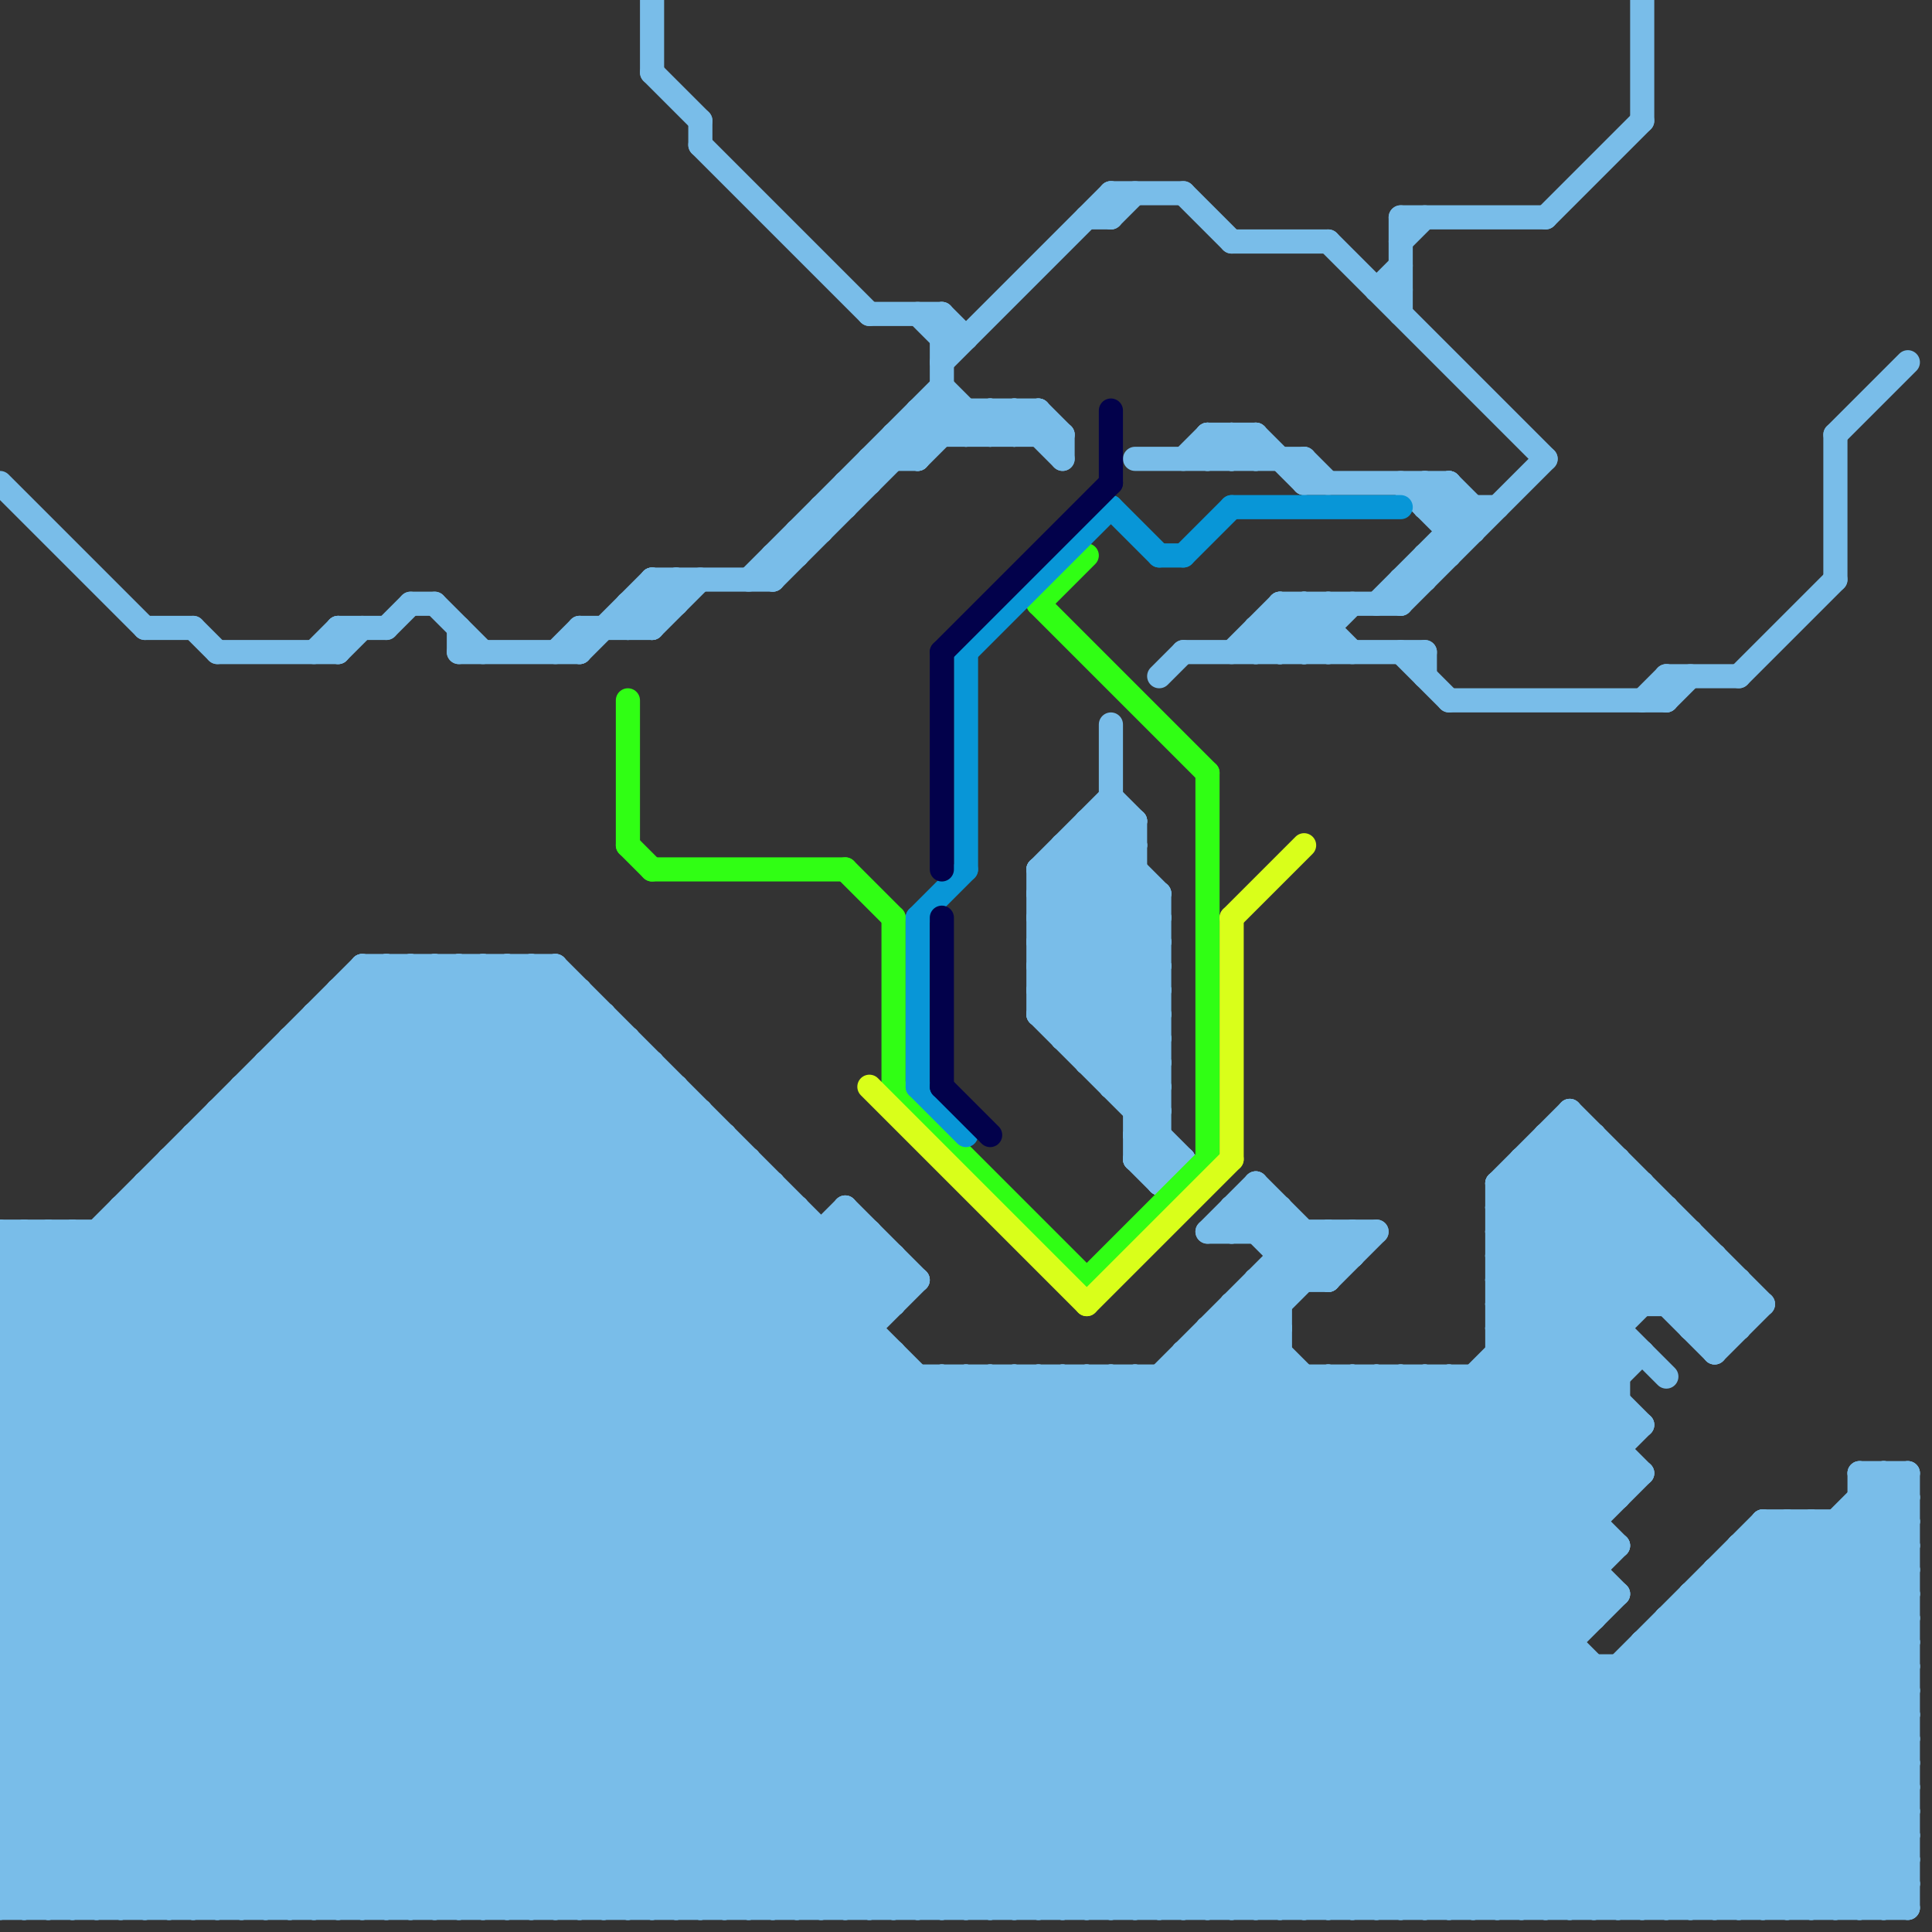 
<svg version="1.1" xmlns="http://www.w3.org/2000/svg" viewBox="0 0 80 80">
<rect x="0" y="0" width="80" height="80" fill="#333333" stroke="none"/>
<style>line { stroke-width: 1; fill: none; stroke-linecap: round; stroke-linejoin: round; } .c0 { stroke: #79bde9 } .c1 { stroke: #30ff14 } .c2 { stroke: #d9ff1a } .c3 { stroke: #0896d7 } .c4 { stroke: #02014b }</style><line class="c0" x1="0" y1="66" x2="24" y2="42"/><line class="c0" x1="58" y1="10" x2="59" y2="9"/><line class="c0" x1="60" y1="20" x2="60" y2="23"/><line class="c0" x1="57" y1="57" x2="66" y2="66"/><line class="c0" x1="50" y1="79" x2="68" y2="61"/><line class="c0" x1="56" y1="79" x2="66" y2="69"/><line class="c0" x1="7" y1="48" x2="7" y2="79"/><line class="c0" x1="70" y1="55" x2="72" y2="53"/><line class="c0" x1="52" y1="27" x2="54" y2="25"/><line class="c0" x1="49" y1="8" x2="51" y2="10"/><line class="c0" x1="43" y1="37" x2="46" y2="34"/><line class="c0" x1="70" y1="66" x2="79" y2="66"/><line class="c0" x1="44" y1="35" x2="48" y2="39"/><line class="c0" x1="0" y1="54" x2="25" y2="79"/><line class="c0" x1="0" y1="73" x2="79" y2="73"/><line class="c0" x1="38" y1="17" x2="43" y2="17"/><line class="c0" x1="63" y1="48" x2="67" y2="48"/><line class="c0" x1="5" y1="50" x2="33" y2="50"/><line class="c0" x1="16" y1="26" x2="17" y2="25"/><line class="c0" x1="53" y1="27" x2="55" y2="25"/><line class="c0" x1="49" y1="56" x2="49" y2="79"/><line class="c0" x1="51" y1="18" x2="51" y2="19"/><line class="c0" x1="77" y1="62" x2="79" y2="64"/><line class="c0" x1="40" y1="18" x2="41" y2="17"/><line class="c0" x1="0" y1="68" x2="65" y2="68"/><line class="c0" x1="26" y1="79" x2="54" y2="51"/><line class="c0" x1="0" y1="77" x2="30" y2="47"/><line class="c0" x1="62" y1="56" x2="68" y2="56"/><line class="c0" x1="77" y1="79" x2="79" y2="77"/><line class="c0" x1="62" y1="49" x2="67" y2="54"/><line class="c0" x1="45" y1="34" x2="45" y2="44"/><line class="c0" x1="62" y1="51" x2="67" y2="56"/><line class="c0" x1="8" y1="47" x2="8" y2="79"/><line class="c0" x1="24" y1="26" x2="27" y2="26"/><line class="c0" x1="67" y1="69" x2="67" y2="79"/><line class="c0" x1="2" y1="79" x2="32" y2="49"/><line class="c0" x1="62" y1="55" x2="68" y2="49"/><line class="c0" x1="61" y1="57" x2="66" y2="62"/><line class="c0" x1="53" y1="25" x2="58" y2="25"/><line class="c0" x1="10" y1="79" x2="37" y2="52"/><line class="c0" x1="5" y1="51" x2="33" y2="79"/><line class="c0" x1="8" y1="26" x2="9" y2="27"/><line class="c0" x1="25" y1="42" x2="25" y2="79"/><line class="c0" x1="14" y1="27" x2="15" y2="26"/><line class="c0" x1="33" y1="22" x2="33" y2="23"/><line class="c0" x1="70" y1="66" x2="70" y2="79"/><line class="c0" x1="0" y1="76" x2="29" y2="47"/><line class="c0" x1="55" y1="51" x2="56" y2="52"/><line class="c0" x1="0" y1="62" x2="67" y2="62"/><line class="c0" x1="67" y1="48" x2="67" y2="62"/><line class="c0" x1="43" y1="38" x2="48" y2="43"/><line class="c0" x1="0" y1="64" x2="67" y2="64"/><line class="c0" x1="19" y1="27" x2="24" y2="27"/><line class="c0" x1="13" y1="27" x2="14" y2="26"/><line class="c0" x1="35" y1="20" x2="35" y2="21"/><line class="c0" x1="13" y1="42" x2="50" y2="79"/><line class="c0" x1="0" y1="62" x2="17" y2="79"/><line class="c0" x1="30" y1="79" x2="53" y2="56"/><line class="c0" x1="0" y1="78" x2="30" y2="48"/><line class="c0" x1="37" y1="56" x2="37" y2="79"/><line class="c0" x1="0" y1="65" x2="14" y2="79"/><line class="c0" x1="74" y1="63" x2="79" y2="68"/><line class="c0" x1="40" y1="17" x2="40" y2="18"/><line class="c0" x1="52" y1="18" x2="54" y2="20"/><line class="c0" x1="52" y1="26" x2="55" y2="26"/><line class="c0" x1="44" y1="57" x2="44" y2="79"/><line class="c0" x1="43" y1="36" x2="47" y2="36"/><line class="c0" x1="44" y1="79" x2="67" y2="56"/><line class="c0" x1="73" y1="79" x2="79" y2="73"/><line class="c0" x1="32" y1="49" x2="32" y2="79"/><line class="c0" x1="0" y1="73" x2="6" y2="79"/><line class="c0" x1="32" y1="24" x2="39" y2="17"/><line class="c0" x1="52" y1="51" x2="53" y2="50"/><line class="c0" x1="43" y1="37" x2="48" y2="42"/><line class="c0" x1="45" y1="44" x2="48" y2="41"/><line class="c0" x1="43" y1="38" x2="48" y2="38"/><line class="c0" x1="26" y1="25" x2="28" y2="25"/><line class="c0" x1="69" y1="28" x2="69" y2="29"/><line class="c0" x1="62" y1="49" x2="68" y2="49"/><line class="c0" x1="49" y1="19" x2="50" y2="18"/><line class="c0" x1="10" y1="45" x2="44" y2="79"/><line class="c0" x1="46" y1="79" x2="67" y2="58"/><line class="c0" x1="34" y1="51" x2="34" y2="79"/><line class="c0" x1="41" y1="18" x2="42" y2="17"/><line class="c0" x1="43" y1="40" x2="48" y2="45"/><line class="c0" x1="0" y1="61" x2="18" y2="79"/><line class="c0" x1="0" y1="56" x2="16" y2="40"/><line class="c0" x1="36" y1="51" x2="36" y2="79"/><line class="c0" x1="27" y1="79" x2="55" y2="51"/><line class="c0" x1="26" y1="26" x2="28" y2="24"/><line class="c0" x1="2" y1="51" x2="30" y2="79"/><line class="c0" x1="19" y1="79" x2="41" y2="57"/><line class="c0" x1="29" y1="5" x2="29" y2="6"/><line class="c0" x1="52" y1="50" x2="55" y2="53"/><line class="c0" x1="43" y1="37" x2="48" y2="37"/><line class="c0" x1="12" y1="43" x2="26" y2="43"/><line class="c0" x1="11" y1="79" x2="37" y2="53"/><line class="c0" x1="63" y1="79" x2="79" y2="63"/><line class="c0" x1="62" y1="50" x2="69" y2="57"/><line class="c0" x1="57" y1="25" x2="61" y2="21"/><line class="c0" x1="43" y1="40" x2="48" y2="40"/><line class="c0" x1="52" y1="49" x2="52" y2="51"/><line class="c0" x1="4" y1="79" x2="33" y2="50"/><line class="c0" x1="12" y1="44" x2="47" y2="79"/><line class="c0" x1="39" y1="13" x2="40" y2="14"/><line class="c0" x1="73" y1="64" x2="79" y2="70"/><line class="c0" x1="15" y1="40" x2="23" y2="40"/><line class="c0" x1="68" y1="68" x2="79" y2="68"/><line class="c0" x1="12" y1="79" x2="38" y2="53"/><line class="c0" x1="0" y1="72" x2="27" y2="45"/><line class="c0" x1="46" y1="45" x2="48" y2="45"/><line class="c0" x1="0" y1="62" x2="22" y2="40"/><line class="c0" x1="58" y1="57" x2="58" y2="79"/><line class="c0" x1="1" y1="51" x2="1" y2="79"/><line class="c0" x1="39" y1="57" x2="39" y2="79"/><line class="c0" x1="39" y1="57" x2="61" y2="79"/><line class="c0" x1="54" y1="19" x2="54" y2="20"/><line class="c0" x1="58" y1="57" x2="67" y2="66"/><line class="c0" x1="41" y1="17" x2="41" y2="18"/><line class="c0" x1="52" y1="49" x2="55" y2="52"/><line class="c0" x1="78" y1="79" x2="79" y2="78"/><line class="c0" x1="0" y1="53" x2="26" y2="79"/><line class="c0" x1="27" y1="24" x2="32" y2="24"/><line class="c0" x1="0" y1="53" x2="38" y2="53"/><line class="c0" x1="43" y1="17" x2="43" y2="18"/><line class="c0" x1="72" y1="64" x2="72" y2="79"/><line class="c0" x1="62" y1="51" x2="70" y2="51"/><line class="c0" x1="68" y1="79" x2="79" y2="68"/><line class="c0" x1="0" y1="56" x2="23" y2="79"/><line class="c0" x1="0" y1="61" x2="68" y2="61"/><line class="c0" x1="50" y1="19" x2="51" y2="18"/><line class="c0" x1="15" y1="79" x2="37" y2="57"/><line class="c0" x1="49" y1="57" x2="71" y2="79"/><line class="c0" x1="66" y1="79" x2="79" y2="66"/><line class="c0" x1="71" y1="56" x2="73" y2="54"/><line class="c0" x1="43" y1="36" x2="43" y2="42"/><line class="c0" x1="44" y1="57" x2="66" y2="79"/><line class="c0" x1="47" y1="48" x2="48" y2="49"/><line class="c0" x1="70" y1="67" x2="79" y2="76"/><line class="c0" x1="36" y1="19" x2="36" y2="20"/><line class="c0" x1="0" y1="52" x2="27" y2="79"/><line class="c0" x1="35" y1="79" x2="57" y2="57"/><line class="c0" x1="64" y1="48" x2="71" y2="55"/><line class="c0" x1="19" y1="26" x2="19" y2="27"/><line class="c0" x1="39" y1="13" x2="39" y2="18"/><line class="c0" x1="72" y1="64" x2="79" y2="64"/><line class="c0" x1="49" y1="56" x2="72" y2="79"/><line class="c0" x1="44" y1="35" x2="47" y2="35"/><line class="c0" x1="43" y1="36" x2="46" y2="33"/><line class="c0" x1="52" y1="53" x2="55" y2="53"/><line class="c0" x1="1" y1="51" x2="29" y2="79"/><line class="c0" x1="54" y1="25" x2="56" y2="27"/><line class="c0" x1="49" y1="56" x2="53" y2="56"/><line class="c0" x1="27" y1="0" x2="27" y2="3"/><line class="c0" x1="55" y1="57" x2="55" y2="79"/><line class="c0" x1="62" y1="52" x2="66" y2="48"/><line class="c0" x1="73" y1="63" x2="79" y2="69"/><line class="c0" x1="47" y1="79" x2="67" y2="59"/><line class="c0" x1="0" y1="60" x2="20" y2="40"/><line class="c0" x1="0" y1="71" x2="27" y2="44"/><line class="c0" x1="59" y1="57" x2="59" y2="79"/><line class="c0" x1="0" y1="65" x2="66" y2="65"/><line class="c0" x1="51" y1="54" x2="51" y2="79"/><line class="c0" x1="0" y1="67" x2="66" y2="67"/><line class="c0" x1="65" y1="46" x2="65" y2="79"/><line class="c0" x1="36" y1="13" x2="39" y2="13"/><line class="c0" x1="46" y1="57" x2="46" y2="79"/><line class="c0" x1="5" y1="50" x2="34" y2="79"/><line class="c0" x1="12" y1="43" x2="48" y2="79"/><line class="c0" x1="40" y1="57" x2="62" y2="79"/><line class="c0" x1="59" y1="79" x2="75" y2="63"/><line class="c0" x1="51" y1="55" x2="75" y2="79"/><line class="c0" x1="23" y1="79" x2="45" y2="57"/><line class="c0" x1="31" y1="79" x2="53" y2="57"/><line class="c0" x1="0" y1="73" x2="28" y2="45"/><line class="c0" x1="13" y1="43" x2="49" y2="79"/><line class="c0" x1="22" y1="40" x2="36" y2="54"/><line class="c0" x1="45" y1="9" x2="46" y2="9"/><line class="c0" x1="72" y1="79" x2="79" y2="72"/><line class="c0" x1="37" y1="18" x2="38" y2="19"/><line class="c0" x1="42" y1="17" x2="44" y2="19"/><line class="c0" x1="39" y1="79" x2="68" y2="50"/><line class="c0" x1="51" y1="18" x2="52" y2="19"/><line class="c0" x1="55" y1="51" x2="55" y2="53"/><line class="c0" x1="0" y1="56" x2="37" y2="56"/><line class="c0" x1="9" y1="27" x2="14" y2="27"/><line class="c0" x1="47" y1="47" x2="48" y2="48"/><line class="c0" x1="59" y1="57" x2="66" y2="64"/><line class="c0" x1="70" y1="66" x2="79" y2="75"/><line class="c0" x1="32" y1="23" x2="32" y2="24"/><line class="c0" x1="50" y1="56" x2="73" y2="79"/><line class="c0" x1="4" y1="51" x2="4" y2="79"/><line class="c0" x1="26" y1="25" x2="26" y2="26"/><line class="c0" x1="64" y1="47" x2="66" y2="47"/><line class="c0" x1="0" y1="57" x2="22" y2="79"/><line class="c0" x1="9" y1="47" x2="41" y2="79"/><line class="c0" x1="39" y1="15" x2="46" y2="8"/><line class="c0" x1="68" y1="69" x2="78" y2="79"/><line class="c0" x1="46" y1="57" x2="68" y2="79"/><line class="c0" x1="42" y1="18" x2="43" y2="17"/><line class="c0" x1="52" y1="79" x2="67" y2="64"/><line class="c0" x1="69" y1="28" x2="72" y2="28"/><line class="c0" x1="29" y1="6" x2="36" y2="13"/><line class="c0" x1="48" y1="57" x2="70" y2="79"/><line class="c0" x1="0" y1="69" x2="79" y2="69"/><line class="c0" x1="0" y1="71" x2="79" y2="71"/><line class="c0" x1="11" y1="44" x2="27" y2="44"/><line class="c0" x1="15" y1="40" x2="54" y2="79"/><line class="c0" x1="53" y1="26" x2="54" y2="27"/><line class="c0" x1="58" y1="27" x2="60" y2="29"/><line class="c0" x1="0" y1="53" x2="2" y2="51"/><line class="c0" x1="14" y1="26" x2="16" y2="26"/><line class="c0" x1="7" y1="48" x2="38" y2="79"/><line class="c0" x1="53" y1="52" x2="56" y2="52"/><line class="c0" x1="0" y1="67" x2="25" y2="42"/><line class="c0" x1="21" y1="40" x2="21" y2="79"/><line class="c0" x1="62" y1="51" x2="66" y2="47"/><line class="c0" x1="32" y1="79" x2="54" y2="57"/><line class="c0" x1="9" y1="46" x2="9" y2="79"/><line class="c0" x1="59" y1="20" x2="61" y2="22"/><line class="c0" x1="36" y1="19" x2="38" y2="19"/><line class="c0" x1="65" y1="79" x2="79" y2="65"/><line class="c0" x1="71" y1="65" x2="79" y2="73"/><line class="c0" x1="67" y1="69" x2="77" y2="79"/><line class="c0" x1="62" y1="53" x2="72" y2="53"/><line class="c0" x1="23" y1="40" x2="23" y2="79"/><line class="c0" x1="46" y1="8" x2="49" y2="8"/><line class="c0" x1="51" y1="10" x2="55" y2="10"/><line class="c0" x1="73" y1="63" x2="79" y2="63"/><line class="c0" x1="43" y1="40" x2="47" y2="36"/><line class="c0" x1="10" y1="45" x2="28" y2="45"/><line class="c0" x1="75" y1="79" x2="79" y2="75"/><line class="c0" x1="69" y1="67" x2="79" y2="77"/><line class="c0" x1="58" y1="24" x2="59" y2="24"/><line class="c0" x1="38" y1="19" x2="40" y2="17"/><line class="c0" x1="52" y1="53" x2="53" y2="54"/><line class="c0" x1="0" y1="66" x2="67" y2="66"/><line class="c0" x1="0" y1="58" x2="67" y2="58"/><line class="c0" x1="0" y1="60" x2="67" y2="60"/><line class="c0" x1="47" y1="47" x2="48" y2="47"/><line class="c0" x1="43" y1="36" x2="48" y2="41"/><line class="c0" x1="53" y1="25" x2="55" y2="27"/><line class="c0" x1="54" y1="20" x2="60" y2="20"/><line class="c0" x1="58" y1="25" x2="64" y2="19"/><line class="c0" x1="47" y1="34" x2="47" y2="48"/><line class="c0" x1="0" y1="58" x2="18" y2="40"/><line class="c0" x1="76" y1="79" x2="79" y2="76"/><line class="c0" x1="53" y1="79" x2="66" y2="66"/><line class="c0" x1="0" y1="55" x2="36" y2="55"/><line class="c0" x1="33" y1="22" x2="34" y2="22"/><line class="c0" x1="52" y1="18" x2="52" y2="19"/><line class="c0" x1="38" y1="17" x2="39" y2="18"/><line class="c0" x1="13" y1="42" x2="13" y2="79"/><line class="c0" x1="51" y1="54" x2="76" y2="79"/><line class="c0" x1="24" y1="41" x2="24" y2="79"/><line class="c0" x1="39" y1="16" x2="41" y2="18"/><line class="c0" x1="0" y1="76" x2="3" y2="79"/><line class="c0" x1="7" y1="48" x2="31" y2="48"/><line class="c0" x1="8" y1="48" x2="39" y2="79"/><line class="c0" x1="61" y1="79" x2="79" y2="61"/><line class="c0" x1="53" y1="50" x2="53" y2="79"/><line class="c0" x1="59" y1="23" x2="59" y2="24"/><line class="c0" x1="0" y1="51" x2="0" y2="79"/><line class="c0" x1="77" y1="61" x2="79" y2="61"/><line class="c0" x1="50" y1="18" x2="50" y2="19"/><line class="c0" x1="55" y1="57" x2="65" y2="67"/><line class="c0" x1="2" y1="51" x2="2" y2="79"/><line class="c0" x1="42" y1="57" x2="42" y2="79"/><line class="c0" x1="78" y1="61" x2="78" y2="79"/><line class="c0" x1="0" y1="68" x2="25" y2="43"/><line class="c0" x1="25" y1="79" x2="47" y2="57"/><line class="c0" x1="62" y1="52" x2="71" y2="52"/><line class="c0" x1="51" y1="27" x2="53" y2="25"/><line class="c0" x1="0" y1="20" x2="6" y2="26"/><line class="c0" x1="78" y1="61" x2="79" y2="62"/><line class="c0" x1="6" y1="79" x2="35" y2="50"/><line class="c0" x1="54" y1="25" x2="54" y2="27"/><line class="c0" x1="47" y1="47" x2="48" y2="46"/><line class="c0" x1="71" y1="66" x2="79" y2="74"/><line class="c0" x1="50" y1="55" x2="74" y2="79"/><line class="c0" x1="72" y1="53" x2="72" y2="55"/><line class="c0" x1="14" y1="41" x2="52" y2="79"/><line class="c0" x1="62" y1="53" x2="68" y2="59"/><line class="c0" x1="60" y1="20" x2="61" y2="21"/><line class="c0" x1="62" y1="55" x2="68" y2="61"/><line class="c0" x1="63" y1="49" x2="68" y2="54"/><line class="c0" x1="43" y1="39" x2="47" y2="35"/><line class="c0" x1="69" y1="68" x2="79" y2="78"/><line class="c0" x1="49" y1="27" x2="59" y2="27"/><line class="c0" x1="35" y1="20" x2="36" y2="20"/><line class="c0" x1="8" y1="47" x2="40" y2="79"/><line class="c0" x1="9" y1="46" x2="42" y2="79"/><line class="c0" x1="77" y1="62" x2="79" y2="62"/><line class="c0" x1="50" y1="51" x2="52" y2="49"/><line class="c0" x1="23" y1="27" x2="24" y2="26"/><line class="c0" x1="17" y1="40" x2="17" y2="79"/><line class="c0" x1="52" y1="54" x2="53" y2="55"/><line class="c0" x1="0" y1="57" x2="67" y2="57"/><line class="c0" x1="62" y1="54" x2="73" y2="54"/><line class="c0" x1="47" y1="46" x2="48" y2="46"/><line class="c0" x1="14" y1="79" x2="37" y2="56"/><line class="c0" x1="75" y1="63" x2="75" y2="79"/><line class="c0" x1="19" y1="40" x2="19" y2="79"/><line class="c0" x1="39" y1="14" x2="40" y2="14"/><line class="c0" x1="52" y1="26" x2="52" y2="27"/><line class="c0" x1="68" y1="29" x2="69" y2="28"/><line class="c0" x1="69" y1="79" x2="79" y2="69"/><line class="c0" x1="54" y1="51" x2="54" y2="53"/><line class="c0" x1="62" y1="55" x2="67" y2="55"/><line class="c0" x1="41" y1="17" x2="42" y2="18"/><line class="c0" x1="0" y1="77" x2="79" y2="77"/><line class="c0" x1="75" y1="63" x2="79" y2="67"/><line class="c0" x1="0" y1="79" x2="79" y2="79"/><line class="c0" x1="47" y1="57" x2="47" y2="79"/><line class="c0" x1="43" y1="17" x2="44" y2="18"/><line class="c0" x1="8" y1="79" x2="36" y2="51"/><line class="c0" x1="69" y1="29" x2="70" y2="28"/><line class="c0" x1="45" y1="44" x2="48" y2="44"/><line class="c0" x1="40" y1="57" x2="40" y2="79"/><line class="c0" x1="64" y1="47" x2="64" y2="79"/><line class="c0" x1="51" y1="54" x2="53" y2="54"/><line class="c0" x1="42" y1="57" x2="64" y2="79"/><line class="c0" x1="57" y1="12" x2="58" y2="12"/><line class="c0" x1="35" y1="50" x2="38" y2="53"/><line class="c0" x1="50" y1="18" x2="52" y2="18"/><line class="c0" x1="44" y1="36" x2="48" y2="40"/><line class="c0" x1="11" y1="45" x2="45" y2="79"/><line class="c0" x1="27" y1="26" x2="29" y2="24"/><line class="c0" x1="3" y1="51" x2="3" y2="79"/><line class="c0" x1="62" y1="53" x2="67" y2="48"/><line class="c0" x1="79" y1="61" x2="79" y2="79"/><line class="c0" x1="60" y1="57" x2="67" y2="64"/><line class="c0" x1="0" y1="74" x2="28" y2="46"/><line class="c0" x1="29" y1="79" x2="53" y2="55"/><line class="c0" x1="45" y1="57" x2="45" y2="79"/><line class="c0" x1="45" y1="57" x2="67" y2="79"/><line class="c0" x1="10" y1="45" x2="10" y2="79"/><line class="c0" x1="48" y1="49" x2="49" y2="48"/><line class="c0" x1="54" y1="19" x2="55" y2="20"/><line class="c0" x1="69" y1="67" x2="69" y2="79"/><line class="c0" x1="58" y1="24" x2="58" y2="25"/><line class="c0" x1="26" y1="43" x2="26" y2="79"/><line class="c0" x1="54" y1="27" x2="56" y2="25"/><line class="c0" x1="27" y1="24" x2="28" y2="25"/><line class="c0" x1="14" y1="42" x2="51" y2="79"/><line class="c0" x1="62" y1="54" x2="67" y2="59"/><line class="c0" x1="47" y1="46" x2="48" y2="45"/><line class="c0" x1="14" y1="26" x2="14" y2="27"/><line class="c0" x1="62" y1="56" x2="67" y2="61"/><line class="c0" x1="4" y1="51" x2="32" y2="79"/><line class="c0" x1="5" y1="50" x2="5" y2="79"/><line class="c0" x1="44" y1="35" x2="44" y2="43"/><line class="c0" x1="1" y1="79" x2="31" y2="49"/><line class="c0" x1="0" y1="72" x2="7" y2="79"/><line class="c0" x1="13" y1="42" x2="25" y2="42"/><line class="c0" x1="50" y1="55" x2="50" y2="79"/><line class="c0" x1="20" y1="40" x2="20" y2="79"/><line class="c0" x1="43" y1="41" x2="48" y2="46"/><line class="c0" x1="28" y1="45" x2="28" y2="79"/><line class="c0" x1="76" y1="18" x2="76" y2="24"/><line class="c0" x1="38" y1="57" x2="38" y2="79"/><line class="c0" x1="41" y1="79" x2="69" y2="51"/><line class="c0" x1="55" y1="53" x2="57" y2="51"/><line class="c0" x1="0" y1="75" x2="4" y2="79"/><line class="c0" x1="22" y1="40" x2="22" y2="79"/><line class="c0" x1="0" y1="63" x2="66" y2="63"/><line class="c0" x1="43" y1="79" x2="70" y2="52"/><line class="c0" x1="48" y1="57" x2="48" y2="79"/><line class="c0" x1="34" y1="21" x2="35" y2="21"/><line class="c0" x1="64" y1="47" x2="72" y2="55"/><line class="c0" x1="42" y1="17" x2="42" y2="18"/><line class="c0" x1="16" y1="79" x2="38" y2="57"/><line class="c0" x1="0" y1="78" x2="79" y2="78"/><line class="c0" x1="0" y1="70" x2="79" y2="70"/><line class="c0" x1="41" y1="57" x2="41" y2="79"/><line class="c0" x1="0" y1="72" x2="79" y2="72"/><line class="c0" x1="24" y1="79" x2="46" y2="57"/><line class="c0" x1="46" y1="45" x2="48" y2="43"/><line class="c0" x1="18" y1="79" x2="40" y2="57"/><line class="c0" x1="43" y1="41" x2="48" y2="41"/><line class="c0" x1="0" y1="71" x2="8" y2="79"/><line class="c0" x1="70" y1="79" x2="79" y2="70"/><line class="c0" x1="0" y1="64" x2="23" y2="41"/><line class="c0" x1="47" y1="57" x2="69" y2="79"/><line class="c0" x1="43" y1="42" x2="49" y2="48"/><line class="c0" x1="71" y1="55" x2="72" y2="54"/><line class="c0" x1="0" y1="74" x2="5" y2="79"/><line class="c0" x1="73" y1="63" x2="73" y2="79"/><line class="c0" x1="69" y1="54" x2="71" y2="52"/><line class="c0" x1="45" y1="34" x2="48" y2="37"/><line class="c0" x1="71" y1="52" x2="71" y2="56"/><line class="c0" x1="62" y1="50" x2="69" y2="50"/><line class="c0" x1="26" y1="25" x2="27" y2="26"/><line class="c0" x1="61" y1="57" x2="61" y2="79"/><line class="c0" x1="29" y1="46" x2="29" y2="79"/><line class="c0" x1="21" y1="79" x2="43" y2="57"/><line class="c0" x1="6" y1="49" x2="6" y2="79"/><line class="c0" x1="62" y1="49" x2="62" y2="79"/><line class="c0" x1="0" y1="70" x2="26" y2="44"/><line class="c0" x1="62" y1="54" x2="67" y2="49"/><line class="c0" x1="39" y1="17" x2="40" y2="18"/><line class="c0" x1="51" y1="51" x2="52" y2="50"/><line class="c0" x1="38" y1="17" x2="38" y2="19"/><line class="c0" x1="51" y1="50" x2="51" y2="51"/><line class="c0" x1="70" y1="54" x2="71" y2="53"/><line class="c0" x1="70" y1="51" x2="70" y2="55"/><line class="c0" x1="68" y1="68" x2="68" y2="79"/><line class="c0" x1="51" y1="50" x2="54" y2="53"/><line class="c0" x1="68" y1="68" x2="79" y2="79"/><line class="c0" x1="47" y1="48" x2="48" y2="47"/><line class="c0" x1="59" y1="21" x2="60" y2="20"/><line class="c0" x1="14" y1="41" x2="24" y2="41"/><line class="c0" x1="65" y1="47" x2="72" y2="54"/><line class="c0" x1="0" y1="60" x2="19" y2="79"/><line class="c0" x1="59" y1="20" x2="59" y2="21"/><line class="c0" x1="3" y1="79" x2="32" y2="50"/><line class="c0" x1="47" y1="48" x2="49" y2="48"/><line class="c0" x1="43" y1="38" x2="47" y2="34"/><line class="c0" x1="54" y1="57" x2="54" y2="79"/><line class="c0" x1="64" y1="9" x2="68" y2="5"/><line class="c0" x1="76" y1="18" x2="79" y2="15"/><line class="c0" x1="35" y1="51" x2="37" y2="53"/><line class="c0" x1="0" y1="63" x2="16" y2="79"/><line class="c0" x1="58" y1="9" x2="58" y2="13"/><line class="c0" x1="41" y1="57" x2="63" y2="79"/><line class="c0" x1="0" y1="68" x2="11" y2="79"/><line class="c0" x1="77" y1="61" x2="77" y2="79"/><line class="c0" x1="58" y1="79" x2="74" y2="63"/><line class="c0" x1="18" y1="25" x2="20" y2="27"/><line class="c0" x1="56" y1="57" x2="56" y2="79"/><line class="c0" x1="0" y1="57" x2="17" y2="40"/><line class="c0" x1="53" y1="25" x2="53" y2="27"/><line class="c0" x1="72" y1="64" x2="79" y2="71"/><line class="c0" x1="43" y1="57" x2="43" y2="79"/><line class="c0" x1="43" y1="57" x2="65" y2="79"/><line class="c0" x1="0" y1="52" x2="1" y2="51"/><line class="c0" x1="11" y1="44" x2="46" y2="79"/><line class="c0" x1="55" y1="25" x2="55" y2="27"/><line class="c0" x1="51" y1="79" x2="66" y2="64"/><line class="c0" x1="57" y1="57" x2="57" y2="79"/><line class="c0" x1="0" y1="51" x2="28" y2="79"/><line class="c0" x1="17" y1="79" x2="39" y2="57"/><line class="c0" x1="16" y1="40" x2="16" y2="79"/><line class="c0" x1="57" y1="79" x2="73" y2="63"/><line class="c0" x1="44" y1="18" x2="44" y2="19"/><line class="c0" x1="65" y1="46" x2="73" y2="54"/><line class="c0" x1="68" y1="49" x2="68" y2="54"/><line class="c0" x1="0" y1="59" x2="20" y2="79"/><line class="c0" x1="72" y1="28" x2="76" y2="24"/><line class="c0" x1="10" y1="46" x2="43" y2="79"/><line class="c0" x1="74" y1="63" x2="74" y2="79"/><line class="c0" x1="51" y1="19" x2="52" y2="18"/><line class="c0" x1="47" y1="19" x2="54" y2="19"/><line class="c0" x1="46" y1="44" x2="48" y2="42"/><line class="c0" x1="23" y1="40" x2="37" y2="54"/><line class="c0" x1="50" y1="18" x2="51" y2="19"/><line class="c0" x1="6" y1="49" x2="36" y2="79"/><line class="c0" x1="30" y1="47" x2="30" y2="79"/><line class="c0" x1="43" y1="42" x2="48" y2="42"/><line class="c0" x1="76" y1="63" x2="76" y2="79"/><line class="c0" x1="56" y1="51" x2="56" y2="52"/><line class="c0" x1="31" y1="24" x2="39" y2="16"/><line class="c0" x1="28" y1="24" x2="28" y2="25"/><line class="c0" x1="0" y1="51" x2="36" y2="51"/><line class="c0" x1="7" y1="79" x2="35" y2="51"/><line class="c0" x1="37" y1="79" x2="59" y2="57"/><line class="c0" x1="21" y1="40" x2="60" y2="79"/><line class="c0" x1="55" y1="79" x2="65" y2="69"/><line class="c0" x1="45" y1="35" x2="48" y2="38"/><line class="c0" x1="38" y1="13" x2="39" y2="14"/><line class="c0" x1="62" y1="50" x2="65" y2="47"/><line class="c0" x1="0" y1="79" x2="31" y2="48"/><line class="c0" x1="44" y1="43" x2="48" y2="39"/><line class="c0" x1="0" y1="69" x2="26" y2="43"/><line class="c0" x1="38" y1="79" x2="60" y2="57"/><line class="c0" x1="64" y1="79" x2="79" y2="64"/><line class="c0" x1="0" y1="61" x2="21" y2="40"/><line class="c0" x1="69" y1="67" x2="79" y2="67"/><line class="c0" x1="22" y1="79" x2="44" y2="57"/><line class="c0" x1="62" y1="79" x2="79" y2="62"/><line class="c0" x1="24" y1="26" x2="24" y2="27"/><line class="c0" x1="43" y1="42" x2="48" y2="37"/><line class="c0" x1="6" y1="49" x2="32" y2="49"/><line class="c0" x1="47" y1="45" x2="48" y2="44"/><line class="c0" x1="69" y1="50" x2="69" y2="54"/><line class="c0" x1="7" y1="49" x2="37" y2="79"/><line class="c0" x1="0" y1="63" x2="23" y2="40"/><line class="c0" x1="58" y1="20" x2="60" y2="22"/><line class="c0" x1="0" y1="70" x2="9" y2="79"/><line class="c0" x1="16" y1="40" x2="55" y2="79"/><line class="c0" x1="44" y1="42" x2="48" y2="38"/><line class="c0" x1="31" y1="48" x2="31" y2="79"/><line class="c0" x1="9" y1="79" x2="36" y2="52"/><line class="c0" x1="24" y1="27" x2="27" y2="24"/><line class="c0" x1="32" y1="23" x2="33" y2="23"/><line class="c0" x1="18" y1="40" x2="18" y2="79"/><line class="c0" x1="61" y1="21" x2="61" y2="22"/><line class="c0" x1="44" y1="43" x2="48" y2="43"/><line class="c0" x1="46" y1="9" x2="47" y2="8"/><line class="c0" x1="0" y1="55" x2="15" y2="40"/><line class="c0" x1="18" y1="40" x2="57" y2="79"/><line class="c0" x1="0" y1="78" x2="1" y2="79"/><line class="c0" x1="14" y1="41" x2="14" y2="79"/><line class="c0" x1="62" y1="57" x2="67" y2="62"/><line class="c0" x1="72" y1="65" x2="79" y2="72"/><line class="c0" x1="48" y1="37" x2="48" y2="49"/><line class="c0" x1="33" y1="79" x2="55" y2="57"/><line class="c0" x1="60" y1="57" x2="60" y2="79"/><line class="c0" x1="49" y1="79" x2="67" y2="61"/><line class="c0" x1="3" y1="51" x2="31" y2="79"/><line class="c0" x1="20" y1="79" x2="42" y2="57"/><line class="c0" x1="33" y1="50" x2="33" y2="79"/><line class="c0" x1="43" y1="39" x2="48" y2="44"/><line class="c0" x1="27" y1="24" x2="27" y2="26"/><line class="c0" x1="70" y1="55" x2="72" y2="55"/><line class="c0" x1="48" y1="79" x2="68" y2="59"/><line class="c0" x1="67" y1="79" x2="79" y2="67"/><line class="c0" x1="60" y1="29" x2="69" y2="29"/><line class="c0" x1="9" y1="46" x2="29" y2="46"/><line class="c0" x1="48" y1="28" x2="49" y2="27"/><line class="c0" x1="0" y1="64" x2="15" y2="79"/><line class="c0" x1="68" y1="0" x2="68" y2="5"/><line class="c0" x1="45" y1="79" x2="68" y2="56"/><line class="c0" x1="34" y1="21" x2="34" y2="22"/><line class="c0" x1="27" y1="44" x2="27" y2="79"/><line class="c0" x1="45" y1="34" x2="47" y2="34"/><line class="c0" x1="52" y1="53" x2="52" y2="79"/><line class="c0" x1="0" y1="75" x2="79" y2="75"/><line class="c0" x1="0" y1="67" x2="12" y2="79"/><line class="c0" x1="43" y1="39" x2="48" y2="39"/><line class="c0" x1="58" y1="9" x2="64" y2="9"/><line class="c0" x1="76" y1="63" x2="79" y2="66"/><line class="c0" x1="62" y1="49" x2="65" y2="46"/><line class="c0" x1="46" y1="34" x2="47" y2="35"/><line class="c0" x1="50" y1="51" x2="57" y2="51"/><line class="c0" x1="27" y1="3" x2="29" y2="5"/><line class="c0" x1="0" y1="59" x2="19" y2="40"/><line class="c0" x1="8" y1="47" x2="30" y2="47"/><line class="c0" x1="50" y1="55" x2="53" y2="55"/><line class="c0" x1="51" y1="50" x2="53" y2="50"/><line class="c0" x1="60" y1="79" x2="78" y2="61"/><line class="c0" x1="28" y1="79" x2="56" y2="51"/><line class="c0" x1="0" y1="55" x2="24" y2="79"/><line class="c0" x1="37" y1="18" x2="44" y2="18"/><line class="c0" x1="17" y1="40" x2="56" y2="79"/><line class="c0" x1="59" y1="27" x2="59" y2="28"/><line class="c0" x1="0" y1="58" x2="21" y2="79"/><line class="c0" x1="11" y1="44" x2="11" y2="79"/><line class="c0" x1="5" y1="79" x2="33" y2="51"/><line class="c0" x1="19" y1="40" x2="58" y2="79"/><line class="c0" x1="35" y1="50" x2="35" y2="79"/><line class="c0" x1="34" y1="79" x2="56" y2="57"/><line class="c0" x1="55" y1="10" x2="64" y2="19"/><line class="c0" x1="0" y1="66" x2="13" y2="79"/><line class="c0" x1="74" y1="79" x2="79" y2="74"/><line class="c0" x1="46" y1="33" x2="47" y2="34"/><line class="c0" x1="0" y1="59" x2="68" y2="59"/><line class="c0" x1="56" y1="57" x2="66" y2="67"/><line class="c0" x1="63" y1="48" x2="71" y2="56"/><line class="c0" x1="36" y1="79" x2="58" y2="57"/><line class="c0" x1="20" y1="40" x2="59" y2="79"/><line class="c0" x1="15" y1="41" x2="53" y2="79"/><line class="c0" x1="52" y1="26" x2="53" y2="27"/><line class="c0" x1="40" y1="79" x2="69" y2="50"/><line class="c0" x1="0" y1="69" x2="10" y2="79"/><line class="c0" x1="63" y1="48" x2="63" y2="79"/><line class="c0" x1="0" y1="52" x2="37" y2="52"/><line class="c0" x1="71" y1="79" x2="79" y2="71"/><line class="c0" x1="0" y1="54" x2="37" y2="54"/><line class="c0" x1="13" y1="79" x2="36" y2="56"/><line class="c0" x1="43" y1="41" x2="47" y2="37"/><line class="c0" x1="62" y1="52" x2="67" y2="57"/><line class="c0" x1="17" y1="25" x2="18" y2="25"/><line class="c0" x1="46" y1="8" x2="46" y2="9"/><line class="c0" x1="57" y1="12" x2="58" y2="11"/><line class="c0" x1="0" y1="75" x2="29" y2="46"/><line class="c0" x1="37" y1="18" x2="37" y2="19"/><line class="c0" x1="6" y1="26" x2="8" y2="26"/><line class="c0" x1="0" y1="65" x2="24" y2="41"/><line class="c0" x1="59" y1="23" x2="60" y2="23"/><line class="c0" x1="66" y1="47" x2="66" y2="67"/><line class="c0" x1="0" y1="54" x2="3" y2="51"/><line class="c0" x1="66" y1="69" x2="66" y2="79"/><line class="c0" x1="60" y1="22" x2="61" y2="22"/><line class="c0" x1="54" y1="79" x2="67" y2="66"/><line class="c0" x1="15" y1="40" x2="15" y2="79"/><line class="c0" x1="6" y1="50" x2="35" y2="79"/><line class="c0" x1="0" y1="74" x2="79" y2="74"/><line class="c0" x1="71" y1="65" x2="79" y2="65"/><line class="c0" x1="37" y1="52" x2="37" y2="54"/><line class="c0" x1="0" y1="76" x2="79" y2="76"/><line class="c0" x1="12" y1="43" x2="12" y2="79"/><line class="c0" x1="42" y1="79" x2="70" y2="51"/><line class="c0" x1="46" y1="30" x2="46" y2="45"/><line class="c0" x1="71" y1="65" x2="71" y2="79"/><line class="c0" x1="0" y1="77" x2="2" y2="79"/><line class="c0" x1="77" y1="61" x2="79" y2="63"/><line class="c0" x1="59" y1="21" x2="62" y2="21"/><line class="c0" x1="45" y1="43" x2="48" y2="40"/><line class="c0" x1="77" y1="63" x2="79" y2="65"/><line class="c1" x1="43" y1="25" x2="45" y2="23"/><line class="c1" x1="45" y1="53" x2="50" y2="48"/><line class="c1" x1="50" y1="32" x2="50" y2="48"/><line class="c1" x1="26" y1="29" x2="26" y2="35"/><line class="c1" x1="35" y1="36" x2="37" y2="38"/><line class="c1" x1="37" y1="45" x2="45" y2="53"/><line class="c1" x1="43" y1="25" x2="50" y2="32"/><line class="c1" x1="26" y1="35" x2="27" y2="36"/><line class="c1" x1="27" y1="36" x2="35" y2="36"/><line class="c1" x1="37" y1="38" x2="37" y2="45"/><line class="c2" x1="45" y1="54" x2="51" y2="48"/><line class="c2" x1="51" y1="38" x2="54" y2="35"/><line class="c2" x1="51" y1="38" x2="51" y2="48"/><line class="c2" x1="36" y1="45" x2="45" y2="54"/><line class="c3" x1="48" y1="23" x2="49" y2="23"/><line class="c3" x1="46" y1="21" x2="48" y2="23"/><line class="c3" x1="40" y1="27" x2="40" y2="36"/><line class="c3" x1="38" y1="45" x2="40" y2="47"/><line class="c3" x1="38" y1="38" x2="40" y2="36"/><line class="c3" x1="38" y1="38" x2="38" y2="45"/><line class="c3" x1="40" y1="27" x2="46" y2="21"/><line class="c3" x1="51" y1="21" x2="58" y2="21"/><line class="c3" x1="49" y1="23" x2="51" y2="21"/><line class="c4" x1="39" y1="38" x2="39" y2="45"/><line class="c4" x1="39" y1="27" x2="46" y2="20"/><line class="c4" x1="39" y1="27" x2="39" y2="36"/><line class="c4" x1="39" y1="45" x2="41" y2="47"/><line class="c4" x1="46" y1="17" x2="46" y2="20"/>


</svg>

